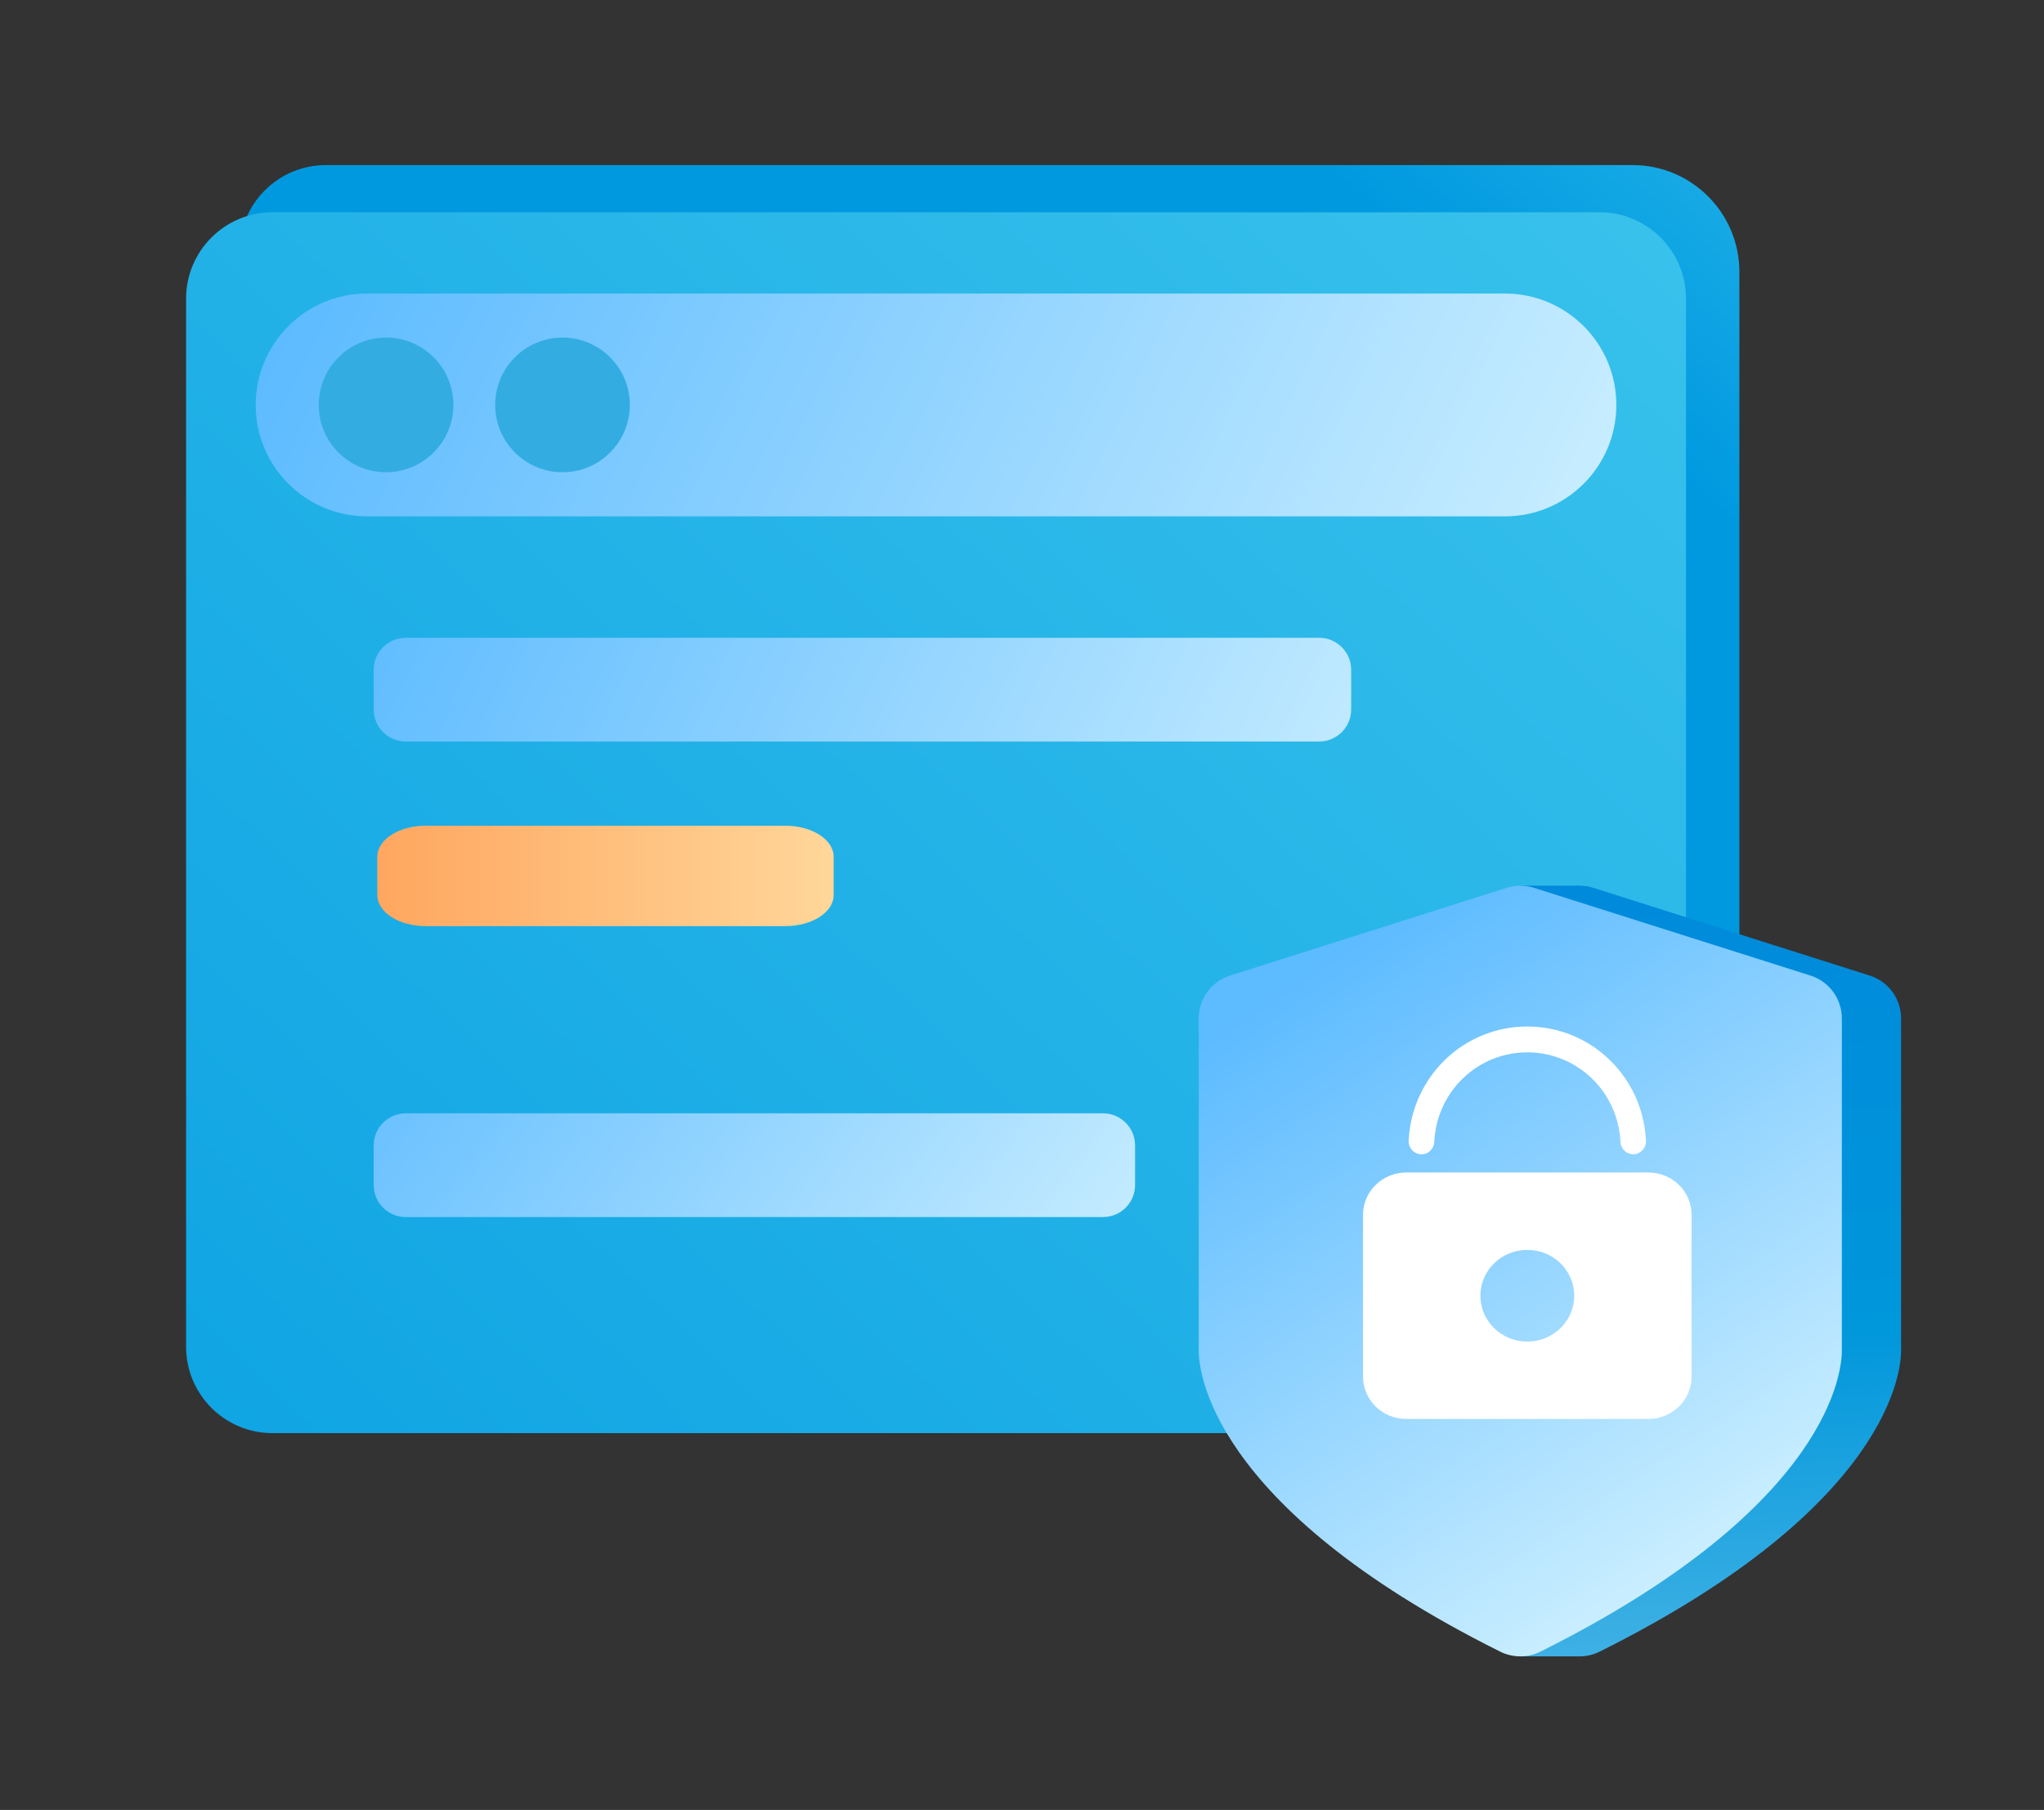 <svg width="201" height="178" viewBox="0 0 201 178" fill="none" xmlns="http://www.w3.org/2000/svg">
<rect x="0" y="0" width="201" height="178" fill="#333333" stroke="none"/>
<path d="M32.05 16.234H160.544C166.338 16.234 171.044 20.941 171.044 26.735V127.804C171.044 132.493 167.235 136.302 162.546 136.302H32.05C27.361 136.302 23.552 132.493 23.552 127.804V24.732C23.552 20.044 27.355 16.234 32.05 16.234Z" fill="url(#paint0_linear_535_27622)"/>
<path d="M157.299 20.875H26.797C22.103 20.875 18.299 24.68 18.299 29.373V132.445C18.299 137.138 22.103 140.943 26.797 140.943H157.299C161.992 140.943 165.797 137.138 165.797 132.445V29.373C165.797 24.68 161.992 20.875 157.299 20.875Z" fill="url(#paint1_linear_535_27622)"/>
<path d="M147.987 28.867H36.102C30.051 28.867 25.145 33.773 25.145 39.825C25.145 45.877 30.051 50.783 36.102 50.783H147.987C154.039 50.783 158.945 45.877 158.945 39.825C158.945 33.773 154.039 28.867 147.987 28.867Z" fill="url(#paint2_linear_535_27622)"/>
<path d="M37.963 46.441C41.619 46.441 44.583 43.477 44.583 39.821C44.583 36.165 41.619 33.201 37.963 33.201C34.307 33.201 31.343 36.165 31.343 39.821C31.343 43.477 34.307 46.441 37.963 46.441Z" fill="#33ACE2"/>
<path d="M55.315 46.441C58.971 46.441 61.935 43.477 61.935 39.821C61.935 36.165 58.971 33.201 55.315 33.201C51.659 33.201 48.695 36.165 48.695 39.821C48.695 43.477 51.659 46.441 55.315 46.441Z" fill="#33ACE2"/>
<path d="M129.715 62.723H39.901C38.158 62.723 36.745 64.135 36.745 65.878V69.77C36.745 71.513 38.158 72.926 39.901 72.926H129.715C131.458 72.926 132.871 71.513 132.871 69.77V65.878C132.871 64.135 131.458 62.723 129.715 62.723Z" fill="url(#paint3_linear_535_27622)"/>
<path d="M77.231 81.207H41.85C39.228 81.207 37.102 82.574 37.102 84.26V88.027C37.102 89.713 39.228 91.08 41.85 91.08H77.231C79.854 91.08 81.979 89.713 81.979 88.027V84.26C81.979 82.574 79.854 81.207 77.231 81.207Z" fill="url(#paint4_linear_535_27622)"/>
<path d="M108.465 109.49H39.901C38.158 109.49 36.745 110.903 36.745 112.646V116.538C36.745 118.281 38.158 119.693 39.901 119.693H108.465C110.208 119.693 111.62 118.281 111.62 116.538V112.646C111.62 110.903 110.208 109.49 108.465 109.49Z" fill="url(#paint5_linear_535_27622)"/>
<path d="M183.871 95.946L156.659 87.309C156.227 87.171 155.777 87.102 155.323 87.102H149.497V88.736L126.779 95.946C124.945 96.525 123.704 98.229 123.704 100.15V132.858C123.704 134.368 124.361 146.771 149.497 160.429V162.898H155.323C156.002 162.898 156.681 162.743 157.304 162.431C186.224 148.004 186.946 134.441 186.946 132.858V100.15C186.946 98.229 185.7 96.525 183.871 95.946Z" fill="url(#paint6_linear_535_27622)"/>
<path d="M148.166 87.309L120.954 95.946C119.12 96.525 117.879 98.229 117.879 100.15V132.858C117.879 134.441 118.601 148.004 147.521 162.431C148.762 163.05 150.237 163.05 151.478 162.431C180.399 148.004 181.121 134.441 181.121 132.858V100.15C181.121 98.229 179.875 96.525 178.046 95.946L150.834 87.309C149.965 87.032 149.035 87.032 148.166 87.309Z" fill="url(#paint7_linear_535_27622)"/>
<path d="M162.096 115.312H138.285C135.936 115.312 134.035 117.174 134.035 119.465V135.393C134.035 137.685 135.936 139.546 138.285 139.546H162.096C164.445 139.546 166.346 137.685 166.346 135.393V119.465C166.346 117.174 164.445 115.312 162.096 115.312ZM150.191 131.938C147.643 131.938 145.577 129.919 145.577 127.429C145.577 124.94 147.643 122.92 150.191 122.92C152.739 122.92 154.804 124.94 154.804 127.429C154.804 129.919 152.739 131.938 150.191 131.938Z" fill="white"/>
<path d="M139.726 113.517C140.424 113.553 141.008 113.007 141.042 112.306C141.271 107.361 145.292 103.493 150.194 103.493C155.097 103.493 159.124 107.366 159.352 112.306C159.381 112.986 159.942 113.517 160.605 113.517C160.622 113.517 160.645 113.517 160.662 113.517C161.354 113.486 161.892 112.888 161.858 112.188C161.566 105.888 156.441 100.953 150.189 100.953C143.936 100.953 138.817 105.888 138.525 112.188C138.491 112.888 139.028 113.481 139.721 113.517H139.726Z" fill="white"/>
<defs>
<linearGradient id="paint0_linear_535_27622" x1="180.184" y1="-18.6" x2="141.248" y2="25.962" gradientUnits="userSpaceOnUse">
<stop stop-color="#3AC3EC"/>
<stop offset="1" stop-color="#0099E0"/>
</linearGradient>
<linearGradient id="paint1_linear_535_27622" x1="163.367" y1="6.167" x2="-21.843" y2="200.266" gradientUnits="userSpaceOnUse">
<stop stop-color="#3AC3EC"/>
<stop offset="1" stop-color="#0099E0"/>
</linearGradient>
<linearGradient id="paint2_linear_535_27622" x1="164.103" y1="50.689" x2="45.556" y2="-5.723" gradientUnits="userSpaceOnUse">
<stop stop-color="#CEF0FF"/>
<stop offset="1" stop-color="#5DBBFF"/>
</linearGradient>
<linearGradient id="paint3_linear_535_27622" x1="148.397" y1="70.436" x2="49.4" y2="25.797" gradientUnits="userSpaceOnUse">
<stop stop-color="#CEF0FF"/>
<stop offset="1" stop-color="#5DBBFF"/>
</linearGradient>
<linearGradient id="paint4_linear_535_27622" x1="90.985" y1="85.834" x2="13.332" y2="85.834" gradientUnits="userSpaceOnUse">
<stop stop-color="#FFE0A5"/>
<stop offset="1" stop-color="#FF8D41"/>
</linearGradient>
<linearGradient id="paint5_linear_535_27622" x1="111.598" y1="131.469" x2="45.208" y2="82.056" gradientUnits="userSpaceOnUse">
<stop stop-color="#CEF0FF"/>
<stop offset="1" stop-color="#5DBBFF"/>
</linearGradient>
<linearGradient id="paint6_linear_535_27622" x1="163.128" y1="51.702" x2="171.48" y2="206.606" gradientUnits="userSpaceOnUse">
<stop stop-color="#007FDB"/>
<stop offset="0.516" stop-color="#0097DB"/>
<stop offset="1" stop-color="#99D5F1"/>
</linearGradient>
<linearGradient id="paint7_linear_535_27622" x1="151.443" y1="167.183" x2="111.094" y2="107.409" gradientUnits="userSpaceOnUse">
<stop stop-color="#CEF0FF"/>
<stop offset="1" stop-color="#5DBBFF"/>
</linearGradient>
</defs>
</svg>
